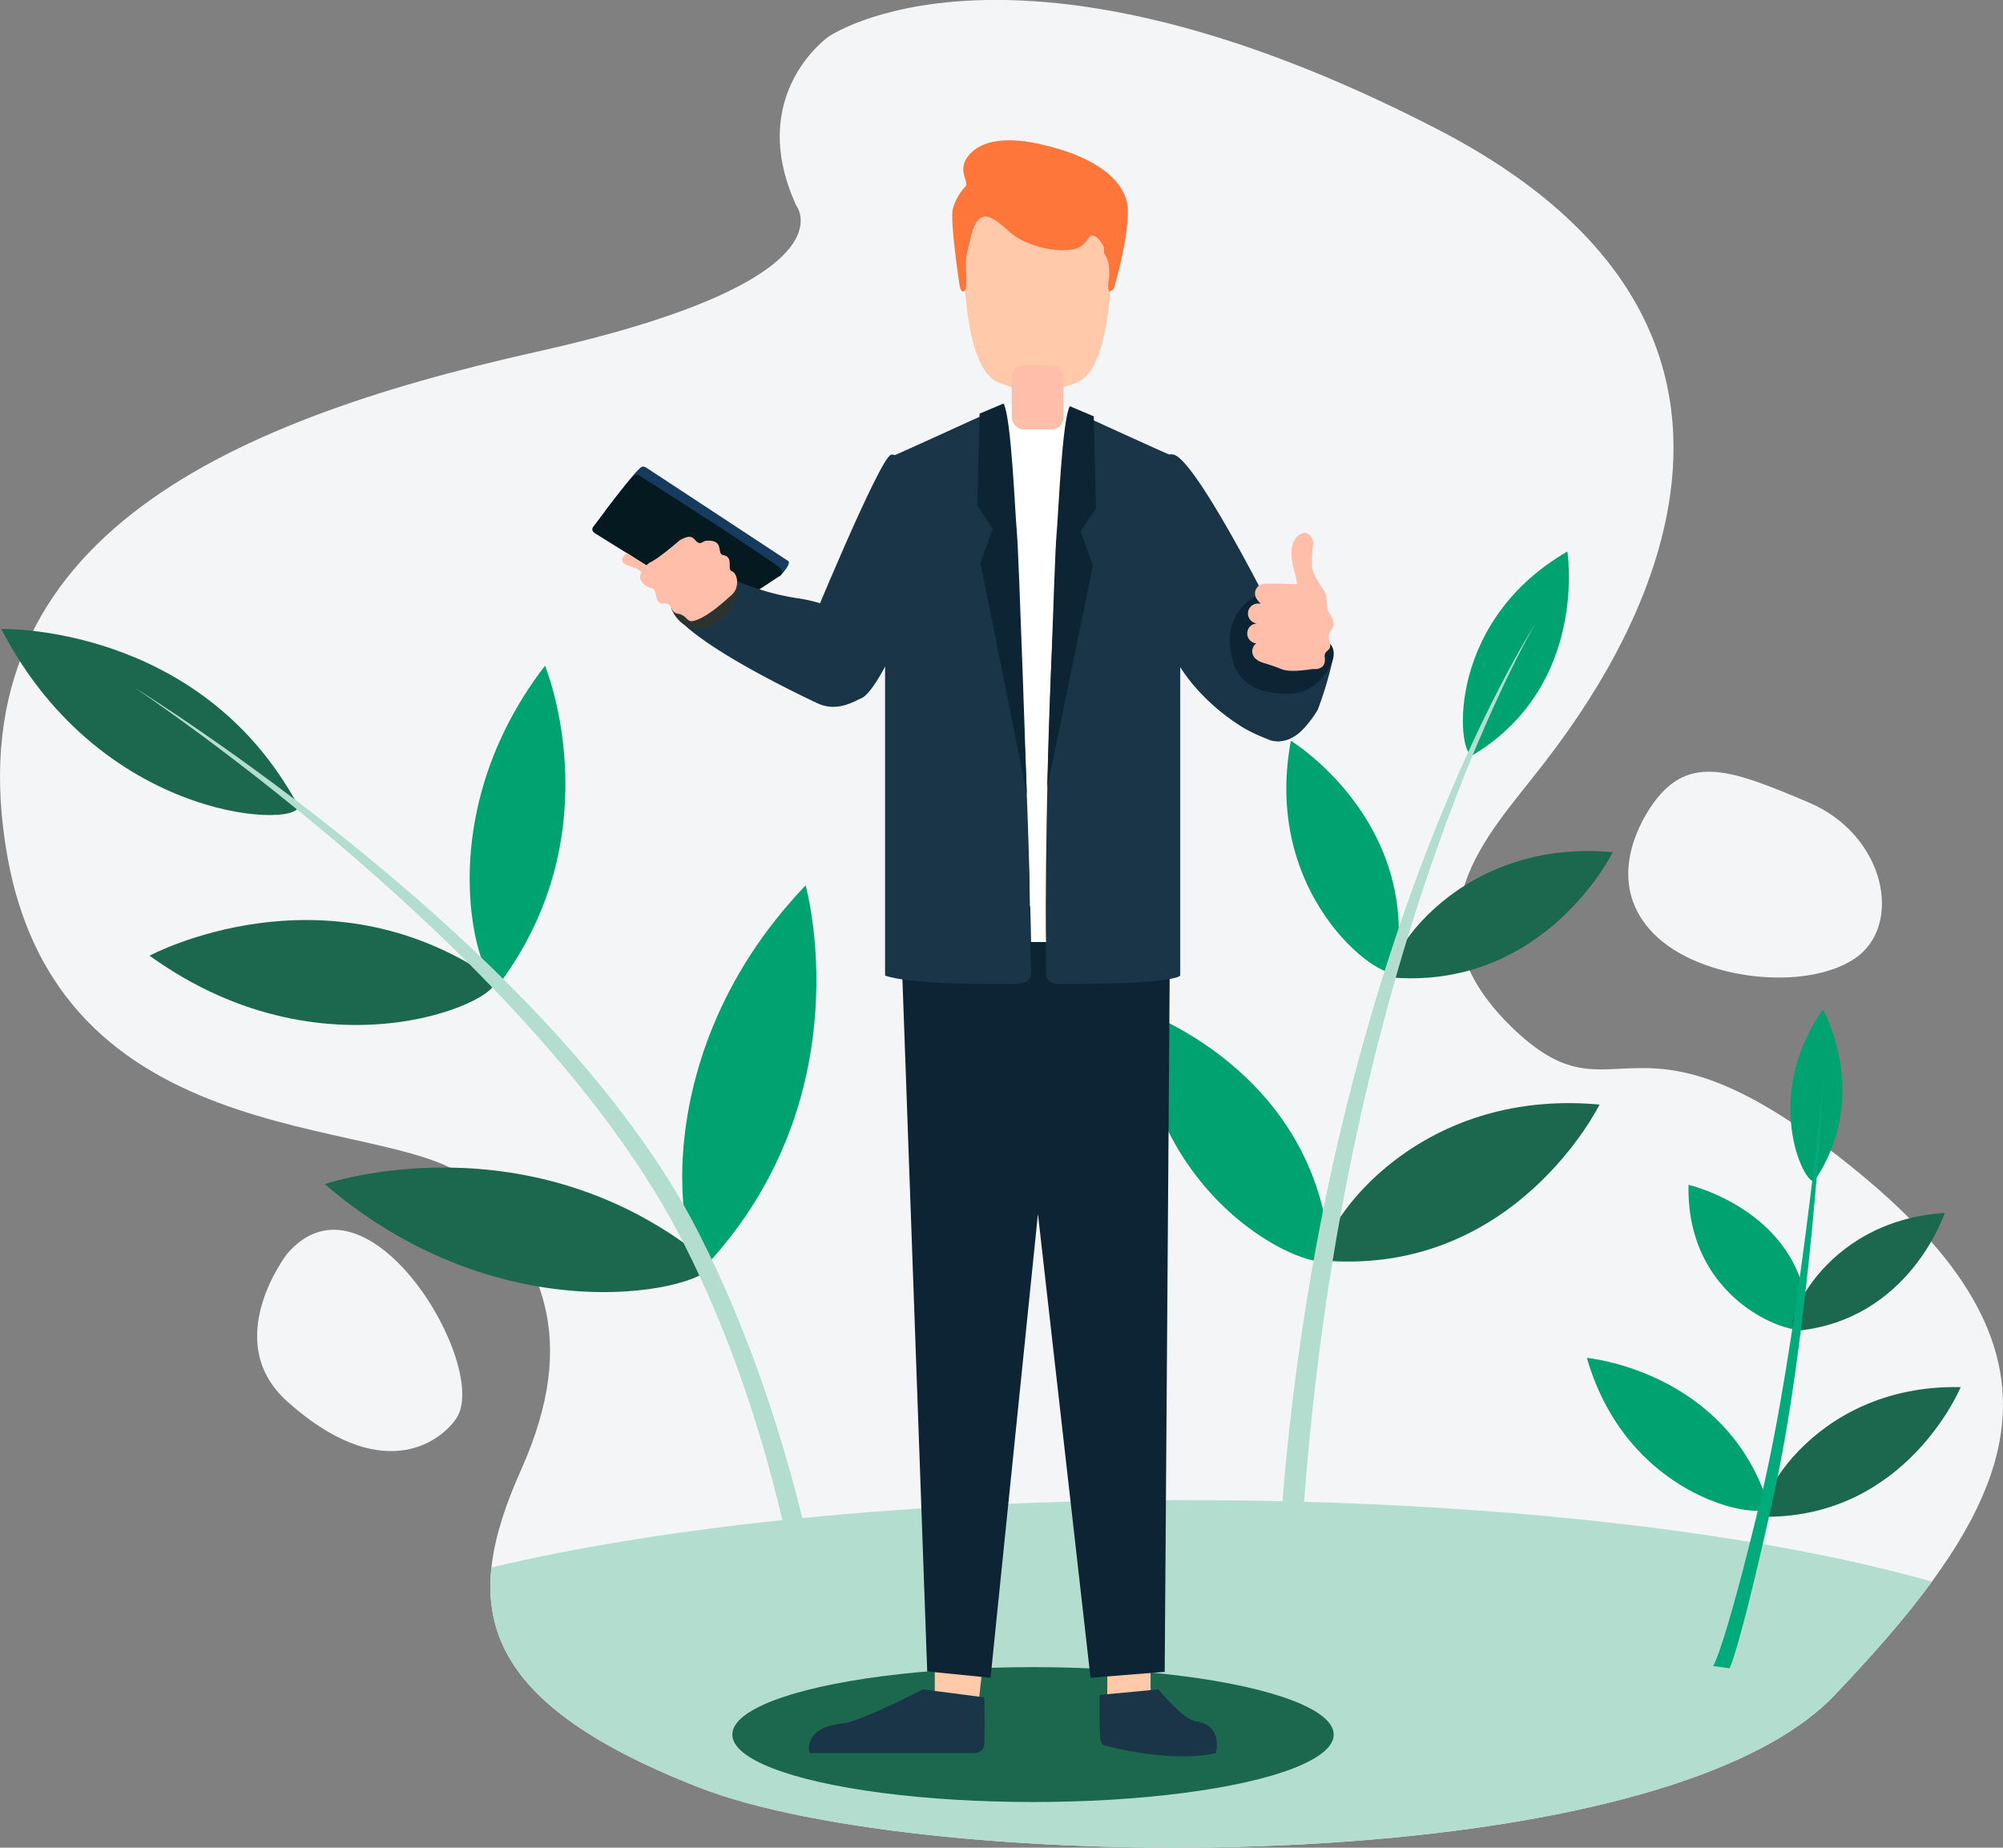 <?xml version="1.0" encoding="UTF-8" standalone="no"?>
<svg
   xmlns:dc="http://purl.org/dc/elements/1.1/"
   xmlns:cc="http://creativecommons.org/ns#"
   xmlns:rdf="http://www.w3.org/1999/02/22-rdf-syntax-ns#"
   xmlns:svg="http://www.w3.org/2000/svg"
   xmlns="http://www.w3.org/2000/svg"
   xmlns:sodipodi="http://sodipodi.sourceforge.net/DTD/sodipodi-0.dtd"
   xmlns:inkscape="http://www.inkscape.org/namespaces/inkscape"
   inkscape:version="1.0 (4035a4fb49, 2020-05-01)"
   sodipodi:docname="lv-faq-img.svg"
   version="1.1"
   viewBox="0 0 731.02 674.47"
   data-name="Слой 5"
   id="Слой_5">
  <rect x="0" y="0" width="731.02" height="674.47" fill="#808080" stroke="none"/>
  <sodipodi:namedview
     inkscape:current-layer="Слой_5"
     inkscape:window-maximized="1"
     inkscape:window-y="31"
     inkscape:window-x="-8"
     inkscape:cy="304.98663"
     inkscape:cx="360.23034"
     inkscape:zoom="0.76512471"
     showgrid="false"
     id="namedview1035"
     inkscape:window-height="1027"
     inkscape:window-width="1680"
     inkscape:pageshadow="2"
     inkscape:pageopacity="0"
     guidetolerance="10"
     gridtolerance="10"
     objecttolerance="10"
     borderopacity="1"
     bordercolor="#666666"
     pagecolor="#ffffff" />
  <defs
     id="defs938">
    <style
       id="style936">.cls-1{fill:#087f5a;}.cls-2{fill:#f3f5f7;}.cls-3{fill:#a3c6ff;}.cls-4{fill:#759dd7;}.cls-5{fill:#05263d;}.cls-6{fill:#00aa7a;}.cls-7{fill:#173a5f;}.cls-8{fill:#2b3330;}.cls-9{fill:#ffbeaa;}.cls-10{fill:#fd763a;}.cls-11{fill:#424c49;}.cls-12{fill:#fff;}.cls-13{fill:#041920;}.cls-14{fill:#61736e;}</style>
  </defs>
  <path
     id="path940"
     transform="translate(-26.98 -42.32)"
     d="M613.87,230"
     class="cls-1" />
  <path
     style="fill:#f3f5f7;fill-opacity:1"
     id="path942"
     transform="translate(-26.98 -42.32)"
     d="M317.57,117.33s21.95,27.36-94.56,53.36S9.41,241.21,29.67,354.88,176.57,447.67,200.21,475s38.84,54.91,16.89,104-16.89,83.72,65,115.8S630.8,730.27,696.65,661s92.87-121.62,8.45-190.83-87-14.3-126.65-53.15-8.44-69.62,11-94.76,117.35-152.63-38-232.84S329.39,55.69,329.39,55.69,299,76.8,317.57,117.33Z"
     class="cls-2" />
  <path
     style="fill:#b2ddcf;fill-opacity:1"
     id="path944"
     transform="translate(-26.98 -42.32)"
     d="M732.07,619.69c-63.45-18.13-162-29.77-272.75-29.77-99.79,0-189.72,9.46-253,24.6-3.38,31.39,15.11,56.54,75.75,80.29C364,726.9,630.8,730.27,696.65,661,710.36,646.63,722.38,633,732.07,619.69Z"
     class="cls-3" />
  <ellipse
     style="fill:#1b684f;fill-opacity:1"
     id="ellipse946"
     ry="24.62"
     rx="109.74"
     cy="633.18"
     cx="377.01"
     class="cls-4" />
  <path
     id="path948"
     transform="translate(-26.98 -42.32)"
     d="M131.83,499.92s-24.78,31.78,0,54c33.77,30.26,55.32,15.5,61.66,6.2C206.16,541.52,161.29,465.89,131.83,499.92Z"
     class="cls-2" />
  <path
     id="path950"
     transform="translate(-26.98 -42.32)"
     d="M630.57,335.27c-7.06,9.69-16.89,30.87,0,47.94s55.72,21.06,73.45,8.93,11-45.05-16.88-56.87S643.58,317.4,630.57,335.27Z"
     class="cls-2" />
  <path
     style="fill:#ffc9aa;fill-opacity:1"
     id="path952"
     transform="translate(-26.98 -42.32)"
     d="M377.18,672.34h-2.29a6.77,6.77,0,0,1-6.75-6.75V650a6.78,6.78,0,0,1,6.75-6.76h2.29c3.72,0,8.5,3,8.5,6.72l-1.74,15.66A6.78,6.78,0,0,1,377.18,672.34Z"
     class="cls-5" />
  <rect
     style="fill:#ffc9aa;fill-opacity:1"
     id="rect954"
     rx="3.06"
     height="29.13"
     width="15.8"
     y="597.87"
     x="404.12"
     class="cls-5" />
  <path
     style="fill:#00a36f;fill-opacity:1"
     id="path956"
     transform="translate(-26.98 -42.32)"
     d="M442.1,410.75s65.49,21.44,70.37,90.31C513.1,510,445.79,486.12,442.1,410.75Z"
     class="cls-6" />
  <polygon
     style="fill:#0c2434;fill-opacity:1"
     id="polygon958"
     points="328.54 334.72 338.4 610.13 361.51 612.44 378.81 443.12 398 612.44 425.07 610.28 427.02 338.21 388.41 330.83 357.87 330.83 328.54 334.72"
     class="cls-7" />
  <path
     style="fill:#193547;fill-opacity:1"
     id="path960"
     transform="translate(-26.98 -42.32)"
     d="M363.77,659s-22.62,11.76-29.14,12.42c-14.95,1.5-12.2,10.82-12.2,10.82s51.47,0,60.52,0A3.42,3.42,0,0,0,386.2,679c.27-10.63,0-17.09,0-17.09Z"
     class="cls-8" />
  <path
     style="fill:#193547;fill-opacity:1"
     id="path962"
     transform="translate(-26.98 -42.32)"
     d="M449.74,659s9,11,13.57,11.63c10.38,1.5,7.41,11.61,7.41,11.61s-13.66,4.11-40.77-2.79c-1.18-.3-1.55-3-1.58-4.65-.19-10.64,0-13.77,0-13.77Z"
     class="cls-8" />
  <path
     style="fill:#1b684f;fill-opacity:1"
     id="path964"
     transform="translate(-26.98 -42.32)"
     d="M27.45,271.92S99.74,270,135.56,336C140.21,344.58,65.07,344.69,27.45,271.92Z"
     class="cls-1" />
  <path
     style="fill:#1b684f;fill-opacity:1"
     id="path966"
     transform="translate(-26.98 -42.32)"
     d="M81.57,391.18s63.67-34.29,125.39,8.45C215,405.17,148,439.16,81.57,391.18Z"
     class="cls-1" />
  <path
     style="fill:#00a36f;fill-opacity:1"
     id="path968"
     transform="translate(-26.98 -42.32)"
     d="M225.88,285.33s24.88,59.89-16.26,115.58C204.28,408.13,179.9,345.17,225.88,285.33Z"
     class="cls-6" />
  <path
     style="fill:#00a36f;fill-opacity:1"
     id="path970"
     transform="translate(-26.98 -42.32)"
     d="M599,243.64s7.83,48.55-34.25,74.17C559.33,321.14,552.45,270.63,599,243.64Z"
     class="cls-6" />
  <path
     style="fill:#00a36f;fill-opacity:1"
     id="path972"
     transform="translate(-26.98 -42.32)"
     d="M692.26,410.8s17.84,31.31-2.89,62.31C686.68,477.14,669,444.17,692.26,410.8Z"
     class="cls-6" />
  <path
     style="fill:#00a36f;fill-opacity:1"
     id="path974"
     transform="translate(-26.98 -42.32)"
     d="M643.23,474.82s43.65,10,43.73,51.74C687,532,642.19,520.61,643.23,474.82Z"
     class="cls-6" />
  <path
     style="fill:#00a36f;fill-opacity:1"
     id="path976"
     transform="translate(-26.98 -42.32)"
     d="M606.13,538s51,4.65,66.3,53.75C674.41,598.13,621.69,592,606.13,538Z"
     class="cls-6" />
  <path
     style="fill:#1b684f;fill-opacity:1"
     id="path978"
     transform="translate(-26.98 -42.32)"
     d="M742.56,548.67S723,596,671.51,596C664.84,596,686.37,547.46,742.56,548.67Z"
     class="cls-1" />
  <path
     style="fill:#1b684f;fill-opacity:1"
     id="path980"
     transform="translate(-26.98 -42.32)"
     d="M736.72,485.09s-12.88,39.5-54.6,43.06C676.71,528.61,691.07,488,736.72,485.09Z"
     class="cls-1" />
  <path
     style="fill:#1b684f;fill-opacity:1"
     id="path982"
     transform="translate(-26.98 -42.32)"
     d="M615.59,353.4s-24.41,49.68-79.73,45.82C528.68,398.72,555.23,347.87,615.59,353.4Z"
     class="cls-1" />
  <path
     style="fill:#00a36f;fill-opacity:1"
     id="path984"
     transform="translate(-26.98 -42.32)"
     d="M498.1,312.72s47.22,28.87,38.29,83.61C535.23,403.43,487,372.31,498.1,312.72Z"
     class="cls-6" />
  <path
     style="fill:#1b684f;fill-opacity:1"
     id="path986"
     transform="translate(-26.98 -42.32)"
     d="M610.75,445.52s-30.38,61.86-99.26,57.05C502.55,502,535.61,438.64,610.75,445.52Z"
     class="cls-1" />
  <path
     style="fill:#00a36f;fill-opacity:1"
     id="path988"
     transform="translate(-26.98 -42.32)"
     d="M321,365.52s21.48,76.1-36,138.4C277.62,512,257.17,432.24,321,365.52Z"
     class="cls-6" />
  <path
     style="fill:#1b684f;fill-opacity:1"
     id="path990"
     transform="translate(-26.98 -42.32)"
     d="M145.47,474.56S220.29,449,285.62,503C294.09,510,215.56,534.71,145.47,474.56Z"
     class="cls-1" />
  <path
     style="fill:#ffc9aa;fill-opacity:1"
     id="path992"
     transform="translate(-26.98 -42.32)"
     d="M432.68,121.32a226.89,226.89,0,0,0-26.25-2.87v-.06l-.7,0-.7,0v.06a226.89,226.89,0,0,0-26.25,2.87S376,175,391,181.77A40.06,40.06,0,0,0,405,185v.09c.23,0,.47,0,.7-.05s.47.05.7.05V185a40,40,0,0,0,14.07-3.25C435.44,175,432.68,121.32,432.68,121.32Z"
     class="cls-9" />
  <path
     style="fill:#fe763a;fill-opacity:1"
     id="path994"
     transform="translate(-26.98 -42.32)"
     d="M431.63,148.69a9,9,0,0,1,0-4c.28-2.14.48-6.31-1-8.73s-.26-2.24-1-3.87c-.54-1.25-3.69-6.09-5.79-2.37a7.43,7.43,0,0,1-5.35,3.63c-6.69,1.29-17.51-1.42-23.06-6.4s-8.2-6.59-10.68-5c-2.84,1.85-3.7,8.26-4.83,12.67s.58,12.33-.85,13.76-1.88-2-1.88-2-3.68-23.9-2.4-28a19.35,19.35,0,0,1,4.5-7.92c1.69-1.75-3.37-5.83,1.27-11.46,6.15-7.45,19.29-5.59,26-4.08,25.75,5.77,32.11,16.92,32.06,24.32C438.65,130,434,146,433.64,147.09A2.22,2.22,0,0,1,431.63,148.69Z"
     class="cls-10" />
  <path
     style="fill:#193547;fill-opacity:1"
     id="path996"
     transform="translate(-26.98 -42.32)"
     d="M418.88,192.47s34.2,15.63,35.46,16.08,3.38,2.68,3.38,17.42V398.42s-.63,3.13-43.27,3.13c-4.05,0-6.15-.74-5.72-6.55s-3.07-118.1-3.07-118.1S409.17,205.42,418.88,192.47Z"
     class="cls-11" />
  <path
     style="fill:#193547;fill-opacity:1"
     id="path998"
     transform="translate(-26.98 -42.32)"
     d="M388.83,192.47s-34.19,15.63-35.46,16.08S350,211.23,350,226V398.42s6.41,3.14,40.07,3.13c9.29,0,13.62.55,13.19-5.25s-1.2-119.4-1.2-119.4S398.54,205.42,388.83,192.47Z"
     class="cls-11" />
  <path
     id="path1000"
     transform="translate(-26.98 -42.32)"
     d="M388.07,193.63c-.93-2.43,9.6-4,9.6-4L413,190s8.37,1.9,7.76,4c-10.29,35.36-11.56,129.29-12,163.48-.26,22.59,0,28.71,0,28.71h-5.49S400.7,226.77,388.07,193.63Z"
     class="cls-12" />
  <rect
     id="rect1002"
     rx="4.28"
     height="23.36"
     width="18.86"
     y="133.4"
     x="369.25"
     class="cls-9" />
  <path
     style="fill:#193547;fill-opacity:1"
     id="path1004"
     transform="translate(-26.98 -42.32)"
     d="M370.73,237.68s-21.39,58-29.91,59.7-19.72-22.51-19.72-22.51S348,209.38,352.19,208.3,372.5,226.73,370.73,237.68Z"
     class="cls-11" />
  <path
     id="path1006"
     transform="translate(-26.98 -42.32)"
     d="M262.79,213c.28.14,51.84,34.1,51.84,34.1,1.36,1-2.86,5.36-2.86,5.36l-.91.45-63.09-24s12-16.07,13.6-16.23A2,2,0,0,1,262.79,213Z"
     class="cls-7" />
  <path
     id="path1008"
     transform="translate(-26.98 -42.32)"
     d="M260.28,215.9c2.47,1.53,43.89,27.95,51.22,33.61a1.93,1.93,0,0,1,.27,2.9L291,266.13l-46.43-28.86s-2.27-1.05-1.06-2.67c3.66-4.89,14-18.4,15.17-18.87A1.82,1.82,0,0,1,260.28,215.9Z"
     class="cls-13" />
  <path
     style="fill:#193547;fill-opacity:1"
     id="path1010"
     transform="translate(-26.98 -42.32)"
     d="M344.45,281.78s3.74,11.52-3.63,15.6-12.12,3.28-15.86,1.5c-45.59-21.78-50.87-31.42-50.87-31.42l20.26-13.77a91.15,91.15,0,0,0,24.7,7.16,56,56,0,0,1,15.56,4.94Z"
     class="cls-11" />
  <path
     id="path1012"
     transform="translate(-26.98 -42.32)"
     d="M292.1,266.76c3.87-4.36,4.46-8.89,4-11.75-.7-4-2.84-3-2.84-3l-21.36,12.2s2.22,6.87,9.2,7.79C282.55,272.16,287.83,271.58,292.1,266.76Z"
     class="cls-8" />
  <path
     id="path1014"
     transform="translate(-26.98 -42.32)"
     d="M275,239.57s-7.28,6.39-10.65,8c-1.63.8-4.74,4.6-3.4,6.63a5.55,5.55,0,0,0,4.14,2.88c1.79.41.67,5.88,4,5.57,3.66-.35,2.1,3.16,5.37,3.71s3.13,3.26,5.69,2.61c5.27-1.34,12-7.92,13.75-9.39,3.25-2.73,2.28-8,.18-8.73-1.92-.67.86-5.24-3.18-5.91-2.53-.42.73-5.71-6.24-5.22-.74.05-1.75.95-2.31.85C280,240.16,280.61,236.34,275,239.57Z"
     class="cls-9" />
  <path
     id="path1016"
     transform="translate(-26.98 -42.32)"
     d="M255.84,244.2s-4.52,3,.62,4.68c2.83.92,3.2,1,4.52,2.24s1.84.75,1.84.75l.48-2.77Z"
     class="cls-9" />
  <path
     style="fill:#193547;fill-opacity:1"
     id="path1018"
     transform="translate(-26.98 -42.32)"
     d="M439.46,255.89s3.27-22.28,3.27-22.26c2.93-9.91,5.56-26.75,12.49-25.38,8.2,1.63,36.69,58.51,36.69,58.51l21.74,15.11a134.59,134.59,0,0,1-5.69,19.4h0a37.36,37.36,0,0,1-5.1,6.89,15.37,15.37,0,0,1-5.3,3.93,9.32,9.32,0,0,1-1.07.39,14.29,14.29,0,0,1-3,.51,15.78,15.78,0,0,1-2.61-.35s-1.41-.53-3.25-1.3a59.9,59.9,0,0,1-6.24-3,75.64,75.64,0,0,1-17.91-14.87c-7.7-8.49-15.28-24.29-15.26-25.74C448.21,266.7,436.56,263.78,439.46,255.89Z"
     class="cls-11" />
  <path
     style="fill:#0c2434;fill-opacity:1"
     id="path1020"
     transform="translate(-26.98 -42.32)"
     d="M512.39,277.38s4.85,3.84-3.86,13.38A15.62,15.62,0,0,1,497,295.6c-7.28,0-17.37-1.8-20.1-12-5.07-18.79,9.92-24.49,9.92-24.49l20.87,12Z"
     class="cls-8" />
  <path
     id="path1022"
     transform="translate(-26.98 -42.32)"
     d="M511.92,274.27c.17-1.14,1.6-2.45,1.8-4.17s-2.07-4.24-2.33-5.76a33.5,33.5,0,0,0-.48-4.57,3.42,3.42,0,0,0-.47-1.2h0c.2-.29-4.34-6-4.63-9.51a48.36,48.36,0,0,1,.53-8.85s-1.71-6.22-6.08-1.84c-3.47,3.48-1.41,10.77-.44,14.19a28.12,28.12,0,0,1,.54,3l-4.17-.12a3.74,3.74,0,0,0-.75-.07h-6.8A3.64,3.64,0,0,0,485,259c0,2,2.13,3.64,2.13,3.64h-.86a3.64,3.64,0,1,0,0,7.27h-.46a3.65,3.65,0,0,0-3.64,3.64h0a3.63,3.63,0,0,0,3.32,3.61,3.47,3.47,0,0,0-.63.58,3.63,3.63,0,0,0,.87,5.42c1.19,1.09,3.92,1.37,8.86,3.38,3.58,1.46,9.78.1,11.94,0a8,8,0,0,0,1,0h0a4.23,4.23,0,0,0,.42-.06c2.5-.65,2.71-2.37,2.51-4.31s1.21-2.15,1.81-3.23S511.74,275.42,511.92,274.27Z"
     class="cls-9" />
  <path
     style="fill:#0c2434;fill-opacity:1"
     id="path1024"
     transform="translate(-26.98 -42.32)"
     d="M393.25,189.62l-8.75,3.69L383.65,227l5.7,8.23-4.53,12.56,16.91,84.35s-2.88-87.17-3.62-95.31S396.09,194.89,393.25,189.62Z"
     class="cls-14" />
  <path
     style="fill:#0c2434;fill-opacity:1"
     id="path1026"
     transform="translate(-26.98 -42.32)"
     d="M417.42,190.6l8.75,3.7L427,228l-5.69,8.23,4.53,12.56-16.64,81s2.61-83.83,3.35-92S414.58,195.88,417.42,190.6Z"
     class="cls-14" />
  <path
     style="fill:#b2ddcf;fill-opacity:1"
     id="path1028"
     transform="translate(-26.98 -42.32)"
     d="M320,638.48C320,637.76,312,566,276.31,495.77,223.34,391.49,77.2,294.06,75.73,293.09h0c1.48,1,152.88,94.2,206.38,199.52,36.06,71,45.94,144.91,46,145.64Z"
     class="cls-1" />
  <path
     style="fill:#b2ddcf;fill-opacity:1"
     id="path1030"
     transform="translate(-26.98 -42.32)"
     d="M500.83,627.36c8.9-225.61,85.59-355.85,86.41-357.2,0,0-84.54,129.93-94.46,356.05Q496.82,626.77,500.83,627.36Z"
     class="cls-6" />
  <path
     id="path1032"
     transform="translate(-26.98 -42.32)"
     d="M658.24,651.3l-6-.81c0-.2,3.86-5,17.36-61.19s23.07-154.52,23.13-155.52h0c-.06,1-5,94.61-18.9,156.75C661.4,646.15,658.28,651.08,658.24,651.3Z"
     class="cls-6" />
</svg>
